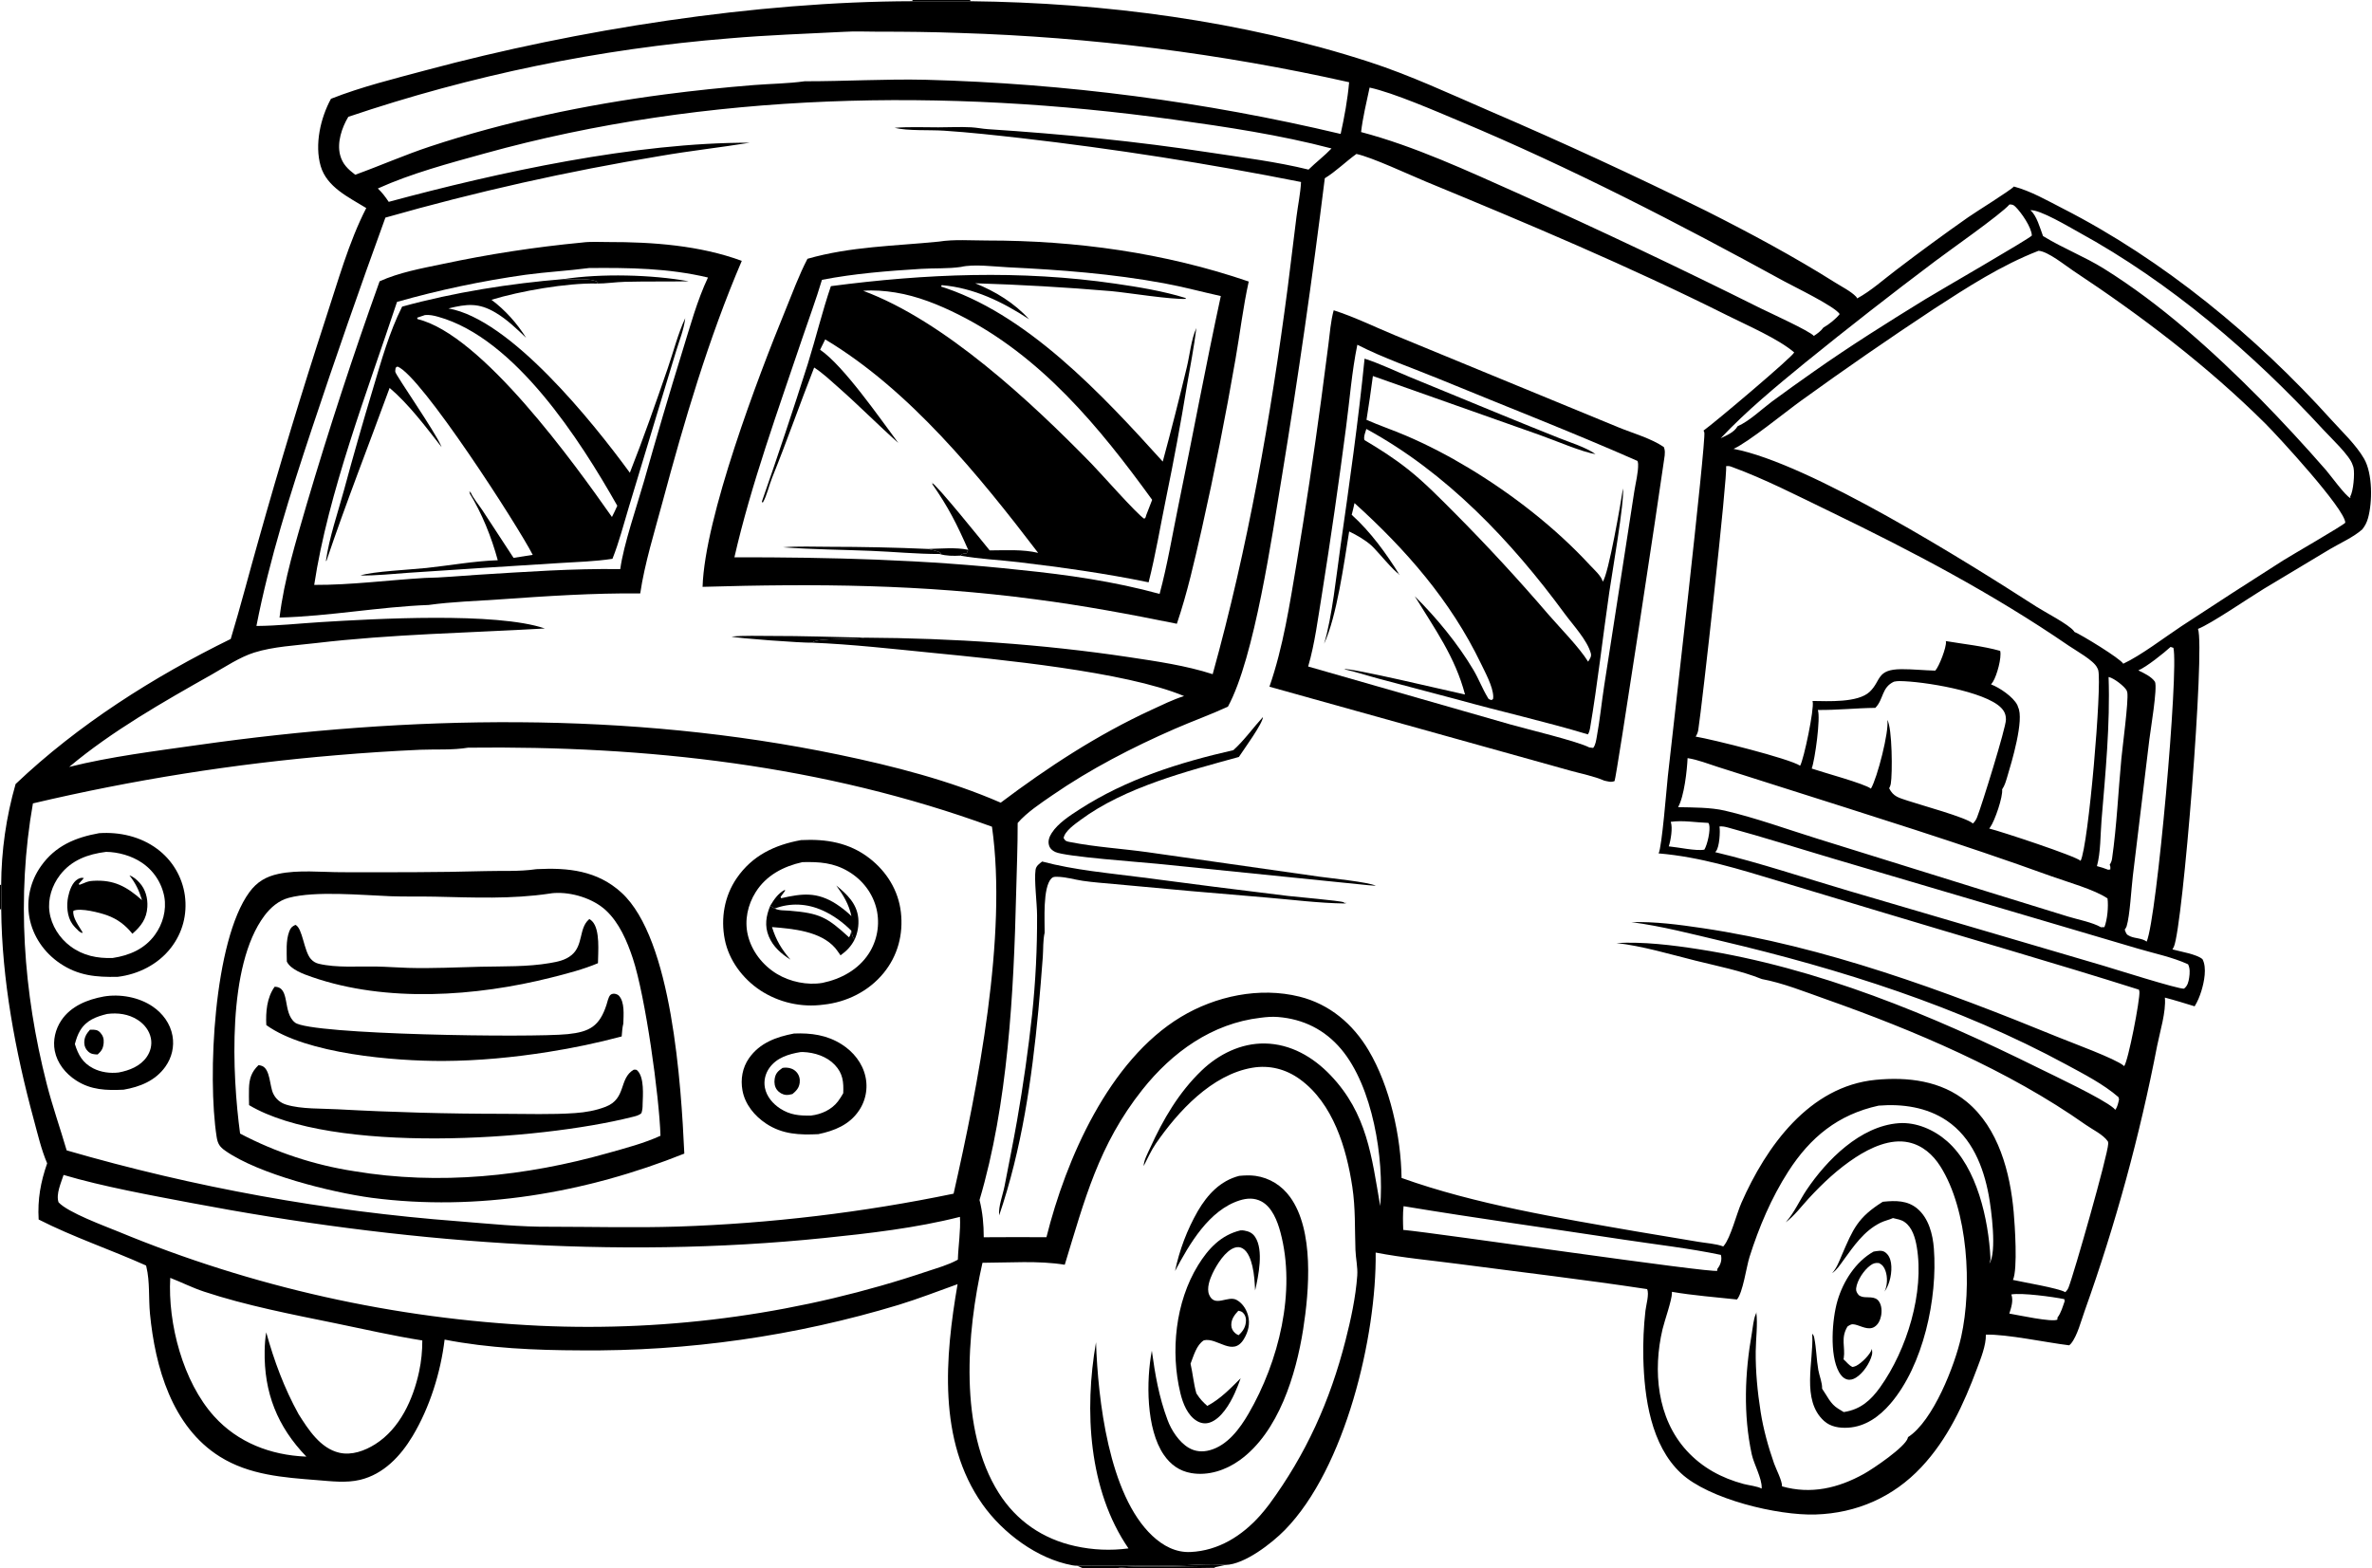 <?xml version="1.0" encoding="UTF-8"?>
<svg viewBox="0 0 1385 916" xmlns="http://www.w3.org/2000/svg">
<path d="m532.68 0h33.764l0.227 0.715-33.776-0.006-0.215-0.709z"/>
<path d="m193.26 57.691c17.736-7.006 37.232-11.791 55.665-16.74 88.238-23.69 192.54-40.079 283.97-40.242l33.776 0.006c77.622 0.839 158.84 11.422 232.85 35.46 23.778 7.722 47.084 18.636 70.04 28.554q64.08 27.55 126.63 58.427c25.653 12.948 51.273 26.681 75.583 42.003 3.57 2.248 9 4.999 11.9 8.02 0.44 0.451 0.48 0.611 0.71 1.107 8.03-4.316 15.67-11.266 22.98-16.76q20.57-15.703 41.75-30.579c4.51-3.191 24.84-15.736 26.78-18.014 9.91 2.638 19.59 8.235 28.71 12.9 58.66 30 112.59 74.484 156.59 123.27 6.36 7.053 14.43 14.58 19.18 22.792 5.03 8.699 4.91 25.492 2.29 34.751-0.72 2.55-1.69 4.393-3.32 6.498-5.11 4.595-12.95 8.033-18.91 11.568l-38.56 23.146c-8.69 5.269-30.91 20.503-38.47 23.425 4.18 11.309-8.81 173.6-14.08 185.61-0.24 0.551-0.52 1.072-0.83 1.585 4.47 1.242 14.27 2.812 17.53 5.716 2.68 5.018 0.94 13.416-0.66 18.581-0.96 3.098-2.21 6.185-3.93 8.94-5.77-1.752-11.53-3.58-17.37-5.093 0.75 8.284-2.87 19.857-4.5 28.061q-3.8 19.726-8.36 39.292-4.55 19.566-9.84 38.944-5.3 19.378-11.33 38.54-6.02 19.163-12.78 38.081c-1.98 5.471-4.33 14.687-7.97 19.108-0.37 0.449-0.64 0.649-1.1 1.047-13.13-1.57-36.58-6.605-48.65-6.222 0.19 6.169-3.03 14.115-5.2 19.897-7.81 20.919-17.05 41.065-32.5 57.524-16.43 17.508-37.76 26.85-61.73 27.614-22.23 0.707-62.425-9.007-78.569-24.084-17.647-16.481-21.427-44.279-22.004-67.157-0.23-9.098 0.21-18.704 1.233-27.752 0.36-3.187 2.344-9.875 0.97-12.636-36.433-5.538-73.131-9.829-109.67-14.64-16.191-2.131-32.813-3.615-48.82-6.709 0.59 48.842-17.717 125.99-53.013 162.02-7.675 7.835-23.553 20.147-34.583 20.399-10.048-0.894-21.129 0.327-31.305 0.431-18.47 0.19-36.971-0.173-55.421 0.038-0.907 0.025-1.856-0.084-2.746-0.245-20.475-3.698-40.682-18.862-52.507-35.613-26.256-37.192-21.825-86.219-14.542-128.57-11.44 4.11-22.669 8.465-34.3 12.049q-11.286 3.417-22.694 6.404-11.408 2.986-22.921 5.537t-23.115 4.663-23.275 3.782-23.402 2.895q-11.728 1.226-23.494 2.005-11.767 0.779-23.554 1.11-11.787 0.332-23.579 0.216c-25.957-0.058-53.625-1.263-79.182-6.287-2.312 19.241-8.73 39.773-18.748 56.426-7.008 11.649-16.87 22.148-30.509 25.451-8.234 1.993-16.981 0.836-25.323 0.183-19.648-1.538-39.443-2.951-56.62-13.686-28.004-17.501-37.836-52.472-40.835-83.488-0.859-8.88 0.008-18.731-2.089-27.36-0.065-0.266-0.135-0.532-0.203-0.798-20.712-9.302-42.468-16.557-62.713-26.871-0.683-11.757 1.139-21.808 4.964-32.813-3.457-8.074-5.543-17.19-7.844-25.672-10.713-39.495-18.63-81.666-18.969-122.68l-0.034-14.211q0.03-7.47 0.575-14.921 0.545-7.451 1.601-14.846 1.057-7.395 2.62-14.7t3.627-14.485c36.572-34.744 80.477-62.579 125.61-84.731 5.818-19.179 10.807-38.695 16.31-57.975q18.247-64.973 39.144-129.14c7.04-21.289 13.417-44.596 23.68-64.541-10.094-6.234-23.037-12.149-26.62-24.543-3.619-12.517-0.112-28.042 6.024-39.276zm311.64 314.73c51.185 0.262 103.7 3.751 154.3 11.371 16.226 2.443 33.262 4.899 48.876 9.943 20.612-74.16 33.873-149.86 43.852-226.12l5.103-41.202c0.837-6.623 2.307-13.474 2.64-20.121q-81.361-16.182-163.77-25.663c-14.81-1.665-29.732-3.322-44.606-4.299-8.716-0.572-20.99 0.224-28.961-1.678 8.427-0.67 17.048-0.291 25.501-0.281 6.385 0.007 12.917-0.363 19.281-0.017 3.273 0.178 6.474 0.87 9.736 1.083 43.591 2.844 86.608 7.054 129.82 13.677 19.008 2.913 38.727 5.346 57.37 9.939 4.32-4.252 9.281-7.981 13.426-12.348-29.994-7.889-61.422-12.598-92.119-16.859-132.83-18.439-272.47-16.213-402.29 19.758-20.725 5.743-42.847 11.611-62.432 20.475 2.515 2.419 4.415 4.909 6.348 7.811 64.169-17.336 144.2-34.735 210.86-34.538-17.381 2.807-34.865 4.727-52.23 7.732q-40.626 6.695-80.802 15.705-40.176 9.011-79.77 20.307-22.348 61.423-42.975 123.44c-12.549 37.846-24.686 75.871-32.334 115.05 12.443-0.073 24.869-1.472 37.283-2.235 31.832-1.956 102.72-6.002 131.13 3.702-44.74 2.58-89.24 3.288-133.86 8.549-11.56 1.363-24.692 2.017-35.784 5.496-8.516 2.67-17.074 8.449-24.847 12.84-28.36 16.019-58.21 32.962-83.237 53.967 24.003-6.015 50.415-9.279 74.92-12.76 123.59-17.558 251.84-19.878 374.51 5.626 31.721 6.595 64.707 15.055 94.47 28.019 27.601-20.773 56.452-39.644 87.886-54.148 6.213-2.866 12.649-6.068 19.181-8.117-34.424-14.4-108.86-21.465-146.99-25.245-23.257-2.306-46.939-4.991-70.277-5.95 3.822-3.222 24.19-1.282 30.774-2.916zm-12.074-353.84c-22.404 1.148-44.783 1.892-67.147 3.836q-14.177 1.14-28.312 2.715t-28.215 3.584q-14.08 2.009-28.091 4.45-14.012 2.441-27.942 5.311t-27.765 6.168q-13.835 3.297-27.563 7.019-13.727 3.721-27.334 7.863-13.606 4.142-27.079 8.7c-3.77 6.272-6.706 15.002-4.777 22.339 1.395 5.307 4.574 8.268 8.816 11.484 14.585-5.259 28.685-11.516 43.454-16.411 44.288-14.679 91.041-24.432 137.26-30.498q25.921-3.381 51.978-5.463c9.858-0.775 19.952-0.857 29.735-2.217 23.523 0.033 46.988-1.414 70.556-0.881q15.301 0.402 30.587 1.199t30.547 1.991q15.26 1.193 30.484 2.781t30.402 3.569 30.3 4.355q15.122 2.373 30.177 5.138 15.055 2.764 30.034 5.917t29.871 6.692c2.206-10.052 4.031-19.942 4.947-30.197q-28.019-6.29-56.305-11.242-28.286-4.952-56.775-8.556-28.489-3.603-57.117-5.85t-57.33-3.131c-15.893-0.58-31.671-0.766-47.58-0.737-6.542 0.012-13.309-0.347-19.812 0.076zm306.88 32.565c-1.827 8.547-3.947 17.304-4.984 25.978 31.308 8.262 62.054 22.63 91.599 35.782q71.511 32.127 141.66 67.139c4.65 2.317 28.79 13.278 31.09 16.134 2.1-1.308 4.13-2.85 5.61-4.867 3.07-1.688 7.37-5.117 9.51-7.892-2.99-4.584-26.67-15.986-32.44-19.152-61.785-33.865-124.32-66.199-189.34-93.46-13.925-5.838-38.676-16.626-52.7-19.662zm-7.703 38.762c-6.2 4.471-11.977 10.234-18.456 14.197q-10.841 87.454-25.094 174.42c-5.633 33.873-15.944 105.73-31.473 134.19-10.142 4.684-20.695 8.448-30.938 12.914-24.808 10.816-49.487 23.571-71.765 38.937-6.695 4.617-14.724 9.912-20.066 16.077 0.036 13.782-0.559 27.472-0.893 41.24-1.403 58.04-4.798 122.94-21.375 178.94 1.825 7.395 2.448 14.165 2.46 21.773q18.305-0.125 36.61-0.027c11.362-45.502 36.474-103.25 78.446-128.6 20.293-12.254 45.975-17.705 69.293-11.906 17.601 4.377 31.217 15.964 40.35 31.356 12.485 21.04 18.949 50.288 19.263 74.539 42.905 15.39 92.08 23.416 137.11 31.246l36.186 6.053c4.457 0.759 10.357 1.116 14.517 2.701 0.1-0.11 0.21-0.217 0.31-0.331 4-4.647 7.49-18.725 10.31-25.115 14.45-32.849 39.54-68.108 78.4-71.856 18.7-1.804 38.26 0.499 53.19 12.826 18.59 15.341 25.36 41.39 27.4 64.444 0.64 7.202 2.45 33.3-0.43 39.588 5.8 1.332 26.64 4.79 30.54 7.151 0.84-0.788 1.47-1.603 1.9-2.677 3.14-7.921 22.98-77.398 23.18-83.992 0.02-0.676-0.05-0.813-0.19-1.388-2.82-4.062-8.87-6.836-12.95-9.713-45.06-31.816-100.3-55.18-152.16-73.48-11.69-4.125-24.8-9.382-36.94-11.616-12.12-4.884-26.06-7.59-38.747-10.765-14.78-3.697-31.17-8.59-46.188-10.279 15.898-0.835 32.403 1.177 48.105 3.624 69.7 10.86 135.59 38.275 198.4 69.381 8.99 4.448 37.2 17.707 43.83 23.401 0.32 0.275 0.7 0.712 0.97 1.007 1.36-1.846 1.69-3.934 2.21-6.122l-0.36-1.3c-8.8-7.621-20.16-13.425-30.38-18.968-62.6-33.956-132.36-55.925-201.44-72.216-17.179-4.051-35.063-8.749-52.549-10.992 13.851-0.404 27.797 1.448 41.475 3.481 71.284 10.594 141.18 36.465 207.55 63.627 7.96 3.259 33.73 12.693 38.35 16.683 0.12 0.097 0.21 0.213 0.31 0.32 2.35-2.834 9.38-39.124 8.92-43.55-0.03-0.343-0.19-0.831-0.27-1.139-50.38-15.937-101.27-30.479-151.85-45.789l-58.08-17.505c-23.37-7.027-46.038-14.236-70.546-16.289 1.938-3.415 4.7-38.606 5.392-44.972 2.009-18.46 22.532-196.7 21.303-200.9-0.179-0.611-0.197-0.59-0.464-1.056 6.325-4.484 52.355-43.377 52.945-45.67-9.35-7.991-27.32-15.73-38.85-21.5-57.411-28.739-116.78-53.727-176.11-78.21-9.611-3.967-31.645-14.301-40.665-16.191zm381.34 29.496c-5.19 5.938-35.6 27.188-43.29 33.028q-38.65 29.055-76.2 59.507c-16.94 13.881-34.09 28.031-49.14 43.997 3.57-1.73 7.79-3.399 9.87-6.997 6.87-2.993 13.98-9.882 20.04-14.417q12.27-9.019 24.75-17.756c20.91-14.715 42.68-28.389 64.46-41.797 7.89-4.853 60.65-35.246 62.55-37.395-0.1-4.769-6.23-13.578-9.6-16.851-1.2-1.167-1.8-1.284-3.44-1.319zm12.13 3.381c3.65 2.727 5.8 10.728 7.43 15.051l0.46 0.286c11.21 6.888 23.76 11.71 35.05 18.74 33.23 20.69 63.54 48.096 91.02 75.812q19.97 20.379 38.72 41.89c2.59 2.983 11.43 15.202 14.23 16.334l-0.09-1.008c1.85-2.911 2.69-13.3 1.92-16.744-0.13-0.591-0.33-1.141-0.56-1.698-1.56-5.339-12.88-15.925-16.99-20.398-41.11-44.719-89.43-86.112-142.86-115.4-5.43-2.974-22.87-13.487-28.33-12.863zm4.84 23.68c-21.8 8.45-41.44 21.205-60.99 33.872q-39.45 26.036-77.75 53.732c-8.94 6.437-30.55 24.103-39.36 28.078 44.47 8.432 136.05 65.906 176.89 92.201 4.82 3.106 18.79 10.262 21.87 14.258 0.1 0.134 0.18 0.288 0.26 0.432 4.02 1.644 26.81 15.532 28.52 18.588 10.23-4.742 24.06-15.333 33.97-21.901q29.52-19.418 59.34-38.377c4.74-2.997 34.76-20.305 36.34-22.063-0.03-7.912-39.34-50.599-46.58-57.809-33.96-33.786-72.42-62.975-112.29-89.37-4.75-3.143-14.69-11.285-20.22-11.641zm-182.46 125.82c1.06 4.411-14.057 140.17-16.237 154-0.184 1.166-0.604 2.403-1.227 3.41-0.104 0.167-0.219 0.328-0.329 0.492 9.622 1.592 54.603 12.791 61.023 17.014 2.18-3.691 8.35-33.261 7.32-37.457-0.03-0.119-0.07-0.236-0.1-0.354 8.9 0.094 26.56 1.155 33.42-5.379 6.79-6.466 3.77-13.12 18.52-13.189 6.52-0.031 13.2 0.691 19.75 0.85 2.26-2.42 6.54-13.574 6.25-16.781-0.01-0.164-0.07-0.322-0.1-0.484 10.39 1.768 21.63 2.868 31.75 5.727 0.97 3.986-1.92 14.332-4.17 17.98-0.35 0.564-0.74 1.092-1.15 1.605 4.86 1.8 12.95 7.275 15.31 12.007 0.3 0.59 0.28 0.633 0.41 1.182 3.87 7.234-3.85 32.75-6.2 40.549-0.8 2.646-1.47 5.258-3.06 7.564 0.57 4.256-4.3 18.492-7.01 22.182-0.17 0.235-0.35 0.462-0.53 0.693 6.65 1.62 50.57 16.09 53.36 18.864 4.57-8.655 12.57-102.66 10.3-111.34-0.15-0.569-0.39-1.021-0.68-1.534-1.92-4.158-12.44-9.949-16.53-12.755-44.07-30.259-91.59-55.28-139.66-78.498-18.62-8.994-38-18.999-57.41-26.067-1.11-0.406-1.85-0.449-3.02-0.279zm259.54 105.54c-4.04 3.686-14.03 11.671-18.83 13.709 3.19 1.518 7.78 3.689 9.73 6.679 1.53 3.619-2.61 27.964-3.3 33.714l-9.63 79.593c-0.93 7.718-1.71 23.163-3.64 29.469-0.23 0.752-0.64 1.293-1.1 1.911 0.8 2.293 0.9 2.979 3.29 3.988 2.98 1.264 6.82 1.003 9.52 3.043 5.97-13.686 18.81-158.48 15.61-171.58l-1.65-0.525zm-36.2 17.59c0.96 27.785-1.83 55.989-4.12 83.664-0.68 8.311-0.47 18.792-2.68 26.759 2.27 0.591 4.4 1.232 6.57 2.124l1.25-0.193c0.09-1.126 0.08-1.714-0.37-2.754 0.79-1.204 1.19-2.192 1.39-3.615 2.75-19.19 3.6-39.147 5.44-58.479 0.65-6.773 4.23-33.604 3.46-38.423-0.06-0.364-0.26-0.927-0.37-1.244-1.4-2.537-7.27-7.018-10.21-7.781-0.12-0.031-0.24-0.039-0.36-0.058zm-125.31 2.705c-7.3 3.346-5.98 10.349-10.89 15.293-11.19 0.125-22.42 1.355-33.57 1.228 1.7 4.52-1.67 29.081-3.57 34.218 6 2.102 31.16 8.89 34.56 11.742 3.71-6.14 10.76-33.637 9.58-40.139 2.88 4.473 3.07 31.528 2.02 37.365q-0.25 1.353-0.94 2.545c2.45 4.983 5.78 5.54 10.82 7.259 6.9 2.357 34.53 9.843 38.07 13.324 1.12-1.078 1.87-2.197 2.44-3.633 2.69-6.734 16.82-52.236 16.85-56.969 0.02-2.881-0.82-4.964-2.85-7.024-9.41-9.587-45.51-15.459-59.35-15.55-1.07-7e-3 -2.13 0.129-3.17 0.341zm-832.59 38.548c-9.11 1.511-18.624 0.842-27.838 1.21q-24.585 1.097-49.104 3.198-22.363 1.869-44.641 4.565-22.279 2.697-44.442 6.218-22.163 3.52-44.181 7.86-22.018 4.34-43.859 9.493c-9.628 54.494-5.633 110.24 8.027 163.7 3.366 13.175 7.861 25.914 11.673 38.941q13.971 4.051 28.042 7.741t28.232 7.016 28.403 6.286 28.556 5.552q14.313 2.593 28.689 4.816 14.376 2.222 28.804 4.074t28.899 3.331q14.471 1.48 28.975 2.586c17.764 1.407 36.404 3.392 54.214 3.2 24.6 0.022 49.385 0.669 73.963-0.09q20.296-0.677 40.545-2.221 20.248-1.543 40.413-3.95 20.164-2.407 40.207-5.673 20.043-3.265 39.929-7.384c14.246-62.836 31.498-150.44 22.408-214.32-98.455-35.993-201.58-47.377-305.91-46.152zm712.08 6.102c-0.328 7.276-1.982 22.33-5.543 28.638 8.556 0.185 18.982 0.09 27.303 2.033 18.08 4.219 36.13 10.82 53.87 16.334l101.2 31.511 45.39 14.03c5.69 1.761 14.07 3.288 19.16 6.228l2.01-0.079c1.71-4.383 2.42-12.015 1.81-16.747-7.54-5.193-23.83-9.717-32.83-12.978-52.72-19.092-106.48-35.715-159.89-52.75l-34.58-11c-5.75-1.816-11.948-4.32-17.9-5.22zm-9.84 37.204c1.275 3.386 0.011 10.853-1.148 14.33 5.386 0.48 15.968 2.836 20.781 1.918 1.767-2.896 3.678-11.366 2.789-14.689-0.079-0.296-0.304-0.678-0.435-0.929-7.195-0.243-14.862-1.645-21.987-0.63zm28.46 2.706c0.52 3.039-0.02 12.04-2.02 14.463-0.15 0.187-0.33 0.358-0.49 0.537 26.3 6.263 52.44 15.109 78.4 22.737l148.06 43.524c5.8 1.707 44.09 13.86 47.28 13.459 2.1-1.592 2.65-3.906 3.02-6.401 0.38-2.565 0.57-5.466-0.64-7.825-8.99-4.143-19.8-6.343-29.3-9.158l-60.49-17.868-116.56-34.431c-20.73-6.14-41.42-12.749-62.28-18.41-1.64-0.446-3.28-0.794-4.98-0.627zm-267.93 111.72c-28.31 3.292-51.668 20.102-69.036 42.008-25.594 32.281-33.677 64.218-45.319 102.24-15.401-2.514-32.409-1.177-48.046-1.141-9.241 40.8-13.864 97.383 9.477 134.36 10.359 16.412 25.745 26.936 44.654 31.106 10.341 2.28 20.659 2.725 31.127 1.343-23.428-34.057-25.874-80.859-18.957-120.38 1.123 33.061 7.345 89.102 32.939 113.07 6.153 5.763 13.594 9.807 22.217 9.414 16.369-0.748 30.063-9.437 40.682-21.339q2.73-3.106 5.224-6.405c21.64-29.435 35.586-60.491 44.609-95.788 3.145-12.302 5.947-25.192 6.859-37.884 0.356-4.953-0.88-10.073-1.052-15.041-0.431-12.511 0.062-24.312-1.829-36.819-3.418-22.612-11.201-48.727-30.559-62.797-8.209-5.967-17.785-8.447-27.83-6.748-23.693 4.007-43.379 25.491-56.334 44.308-2.782 4.04-4.854 8.755-7.116 13.108 0.062-3.336 2.431-7.567 3.817-10.628 7.535-16.645 16.741-32.399 30.02-45.152 9.917-9.524 22.989-16.043 36.943-15.808 15.051 0.253 28.141 7.86 38.322 18.521 21.431 22.44 24.032 47.518 29.032 76.415 2.312-27.693-4.328-69.729-22.824-91.655-9.579-11.355-22.121-17.586-36.882-18.753-3.45-0.272-6.718-1e-3 -10.138 0.45zm360.86 51.321c-23.68 5.185-39.89 18.446-52.74 38.45-9.86 15.35-17.17 32.593-22.65 49.958-1.83 5.787-3.87 20.865-7.32 24.815-12.6-1.376-25.507-2.337-37.983-4.479 4e-3 0.24 0.013 0.48 0.011 0.72-0.026 4.172-4.339 16.246-5.487 21.106-5.699 24.124-3.264 51.984 14.111 70.962 9.102 9.942 20.438 16.01 33.288 19.443 2.98 0.798 7.86 1.266 10.46 2.683 0.01-0.123 0.02-0.244 0.03-0.367 0.21-5.616-4.57-13.907-5.81-19.676-5-23.246-4.05-47.364 0.06-70.662 0.61-3.399 0.92-8.064 2.28-11.148 0.33-0.758 0.24-0.489 0.31-1.315 0.93 7.351-0.25 15.515-0.33 22.962-0.12 11.79 1.04 23.715 2.87 35.355 1.58 10.101 4.46 20.514 7.85 30.162 1.14 3.254 4.79 10.204 4.66 13.395 16.9 4.78 32.79 1.058 47.86-7.335 5.35-2.978 24.04-15.603 25.57-20.907 0.05-0.161 0.06-0.331 0.09-0.496 14.66-9.356 27.38-41.938 31.07-58.583 6.45-29.077 4.11-73.949-12.18-99.623-4.33-6.819-10.39-12.182-18.43-13.961-10.67-2.362-22.33 3.065-31.06 8.773-10.31 6.743-19.11 15.031-27.44 24.058-4.23 4.582-8.38 10.246-13.43 13.911 0.14-0.143 0.27-0.283 0.4-0.429 4.68-5.256 7.85-12.526 11.79-18.412 11.78-17.585 31.46-37.435 53.84-39.101 10.28-0.766 20.7 3.834 28.31 10.533 17.57 15.455 24.1 45.786 25.3 68.054 0.07 1.238-0.24 2.234-0.64 3.392 4.5-6.525 1.13-31.81-0.37-39.887-3.1-16.76-9.83-33.654-24.46-43.555-11.7-7.917-26.01-9.919-39.83-8.796zm-1059.8 40.477c-1.476 4.613-4.535 11.215-2.936 15.983 5.424 5.967 26.963 13.857 34.996 17.154q7.309 3.026 14.681 5.894t14.805 5.576q7.432 2.708 14.921 5.255t15.031 4.932q7.543 2.385 15.135 4.606 7.592 2.222 15.23 4.279 7.638 2.058 15.318 3.95 7.681 1.892 15.4 3.617 7.72 1.726 15.475 3.285t15.542 2.95 15.602 2.614 15.654 2.277q7.84 1.054 15.7 1.939 7.861 0.884 15.738 1.599 7.878 0.715 15.77 1.259 7.891 0.545 15.792 0.919 7.195 0.329 14.395 0.492 7.201 0.162 14.403 0.158 7.202-5e-3 14.403-0.177 7.2-0.171 14.394-0.51 7.194-0.338 14.379-0.844 7.184-0.505 14.355-1.177t14.325-1.511q7.153-0.838 14.285-1.842t14.239-2.173 14.185-2.502q7.078-1.334 14.123-2.831 7.045-1.498 14.053-3.158 7.008-1.661 13.976-3.483 6.968-1.823 13.892-3.807t13.8-4.127q6.876-2.144 13.701-4.447c5.672-1.882 11.549-3.528 16.832-6.353l0.577-0.301c0.26-8.305 1.679-16.729 1.225-25.004-25.72 6.533-53.001 9.645-79.36 12.353-122.8 12.616-248.35 2.505-369.35-20.463-23.604-4.481-51.922-9.605-74.69-16.381zm782.42 18.256c-0.513 4.645-0.352 9.183-0.195 13.84 19.654 1.82 180.77 25.475 183.37 23.873l0.03-1.047c1.6-1.997 2.62-4.602 2.28-7.195-0.05-0.409-0.11-0.599-0.21-1.028-18.67-3.919-37.997-6.063-56.872-8.936-42.783-6.51-85.711-12.432-128.4-19.507zm-720.13 41.863c-1.483 26.63 7.416 60.68 25.583 80.817 13.894 15.402 33.048 22.675 53.419 23.561l0.474 0.018c-16.97-17.563-24.811-37.449-24.355-61.909 0.067-3.548 0.323-7.172 0.906-10.673 4.626 16.685 10.5 32.562 18.881 47.747 5.686 8.978 12.68 19.972 23.769 22.558 7.283 1.697 14.94-1.14 21.053-5.005 14.389-9.098 22.089-26.199 25.569-42.353 1.303-6.051 1.873-12.026 1.874-18.211-16.975-2.672-33.922-6.588-50.76-10.04-25.544-5.237-51.971-10.296-76.742-18.494-6.764-2.238-13.057-5.44-19.671-8.016zm1075 9.674c1.31 3.617-0.06 7.657-1.18 11.175 4.59 0.772 25.09 5.223 28.07 3.534l0.06-1.228c2.08-2.661 3.04-6.347 4.18-9.507l-0.18-1.221c-6.66-1.371-24.79-3.824-30.95-2.753z"/>
<path d="m471.49 151.14c25.273-7.221 50.812-7.431 76.673-10.03 8.943-1.43 18.991-0.639 28.052-0.643 51.924-0.028 103.71 7.107 152.91 23.958-3.291 14.873-5.095 30.306-7.731 45.337q-8.605 49.813-19.682 99.135c-4.224 18.517-8.437 37.407-14.554 55.402-27.462-5.59-54.845-10.678-82.653-14.284-65.971-8.782-128.04-9.232-194.28-7.279 1.268-40.578 32.337-122.47 48.328-161.48 4.107-10.014 7.928-20.534 12.932-30.121zm89.635 4.751c-7.672 1.126-15.637 0.655-23.394 1.138-19.162 1.193-38.944 2.721-57.804 6.411-3.406 11.449-7.614 22.656-11.422 33.976-13.814 41.077-30.101 85.916-39.684 128.06 55.66-0.068 111.76 1.341 167.13 7.441 27.203 2.722 54.742 6.711 81.137 13.945 4.564-16.96 7.468-34.628 11.012-51.851 8.366-40.656 15.946-81.557 24.724-122.11-11.066-2.43-21.938-5.39-33.095-7.446-30.474-5.618-60.334-7.844-91.212-9.358-7.759-0.381-20-1.98-27.396-0.204z"/>
<path d="m221.65 164.29c11.261-5.125 24.501-7.559 36.579-10.065q20.211-4.317 40.636-7.462 20.426-3.144 40.999-5.106c4.865-0.654 10.275-0.291 15.22-0.301 25.98-0.05 53.476 1.958 78.04 10.992-19.416 45.34-33.59 93.577-46.357 141.15-4.595 17.119-10.35 35.546-12.945 53.08-27.33-0.263-54.591 1.556-81.847 3.471-13.786 0.969-28.016 1.361-41.691 3.27-29.046 1.105-58.058 6.605-87.064 7.355 2.647-22.203 9.634-44.595 15.816-66.031q19.455-65.782 42.614-130.35zm122.31-7.754c-12.315 1.631-24.733 2.269-37.073 3.941q-19.017 2.669-37.806 6.635t-37.263 9.211c-17.201 51.905-40.208 111.47-48.358 165.28 21.443 0.102 43.144-2.795 64.559-4.063 10.315-0.158 20.668-1.224 30.968-1.854 27.681-1.694 55.442-3.718 83.186-3.306 1.829-13.986 9.855-37.303 13.921-51.522q10.761-38.15 22.446-76.027c4.4-14.171 8.497-29.306 14.84-42.746-23.231-5.491-45.716-5.744-69.42-5.549z"/>
<path d="m565.32 321.1c-6.758-15.289-11.468-24.716-21.087-38.559l0.725 0.201-1.185-1.162c3.489 1.847 29.287 33.992 34.088 39.865 9.36-0.016 19.159-0.716 28.307 1.447-34.634-45.351-75.026-95.111-124.33-124.67l-2.978 6.043c13.623 9.235 34.944 40.072 45.649 54.41-11.862-10.534-22.99-21.873-34.93-32.382-4.554-4.008-9.089-8.349-14.189-11.641-8.39 21.361-15.94 43.04-24.532 64.323-1.863 4.616-3.05 10.447-5.518 14.683l-0.479-0.726q13.977-40.03 26.822-80.438c4.679-14.997 8.419-30.527 13.469-45.372 55.344-7.279 110.69-9.537 166.12-1.456 13.405 1.954 27.868 4.311 40.835 8.335l0.448 0.538c-8.568 0.522-33.807-3.584-43.624-4.502q-39.7-3.372-79.524-4.602c11.805 4.753 22.868 11.512 31.473 21.012-15.403-10.116-32.266-18.352-50.996-19.909l-0.666 1.302-1.461-1.018c51.221 15.434 96.122 64.005 131.17 102.75q7.434-27.434 14.041-55.079c1.726-7.114 2.568-16.359 5.591-22.929-1.379 11.29-3.63 22.574-5.544 33.789q-5.379 32.765-12.092 65.282c-3.363 16.42-6.137 33.232-10.251 49.457-25.193-5.225-50.415-8.702-75.945-11.772-11.268-1.355-22.934-1.808-34.063-3.815 1.393-1.327 1.985-1.239 3.76-1.33l0.894-2.081zm-61.319-151.26c47.41 17.55 97.882 64.677 133.27 100.92 5.476 5.608 26.479 29.479 30.852 32.204 0.972-0.746 0.829-0.965 1.15-2.096l3.468-8.956c-30.907-42.625-64.94-84.062-112.99-108.15-11.591-5.812-24.035-10.842-36.899-12.92-6.106-0.986-12.688-1.516-18.855-1.001z"/>
<path d="m329.18 162.99c21.899-3.33 51.281-2.64 73.007 1.3-12.45 0.228-24.915-0.012-37.359 0.3-5.453 0.137-11.051 1.052-16.463 1.01l0.841-0.832c-5.209-2.726-14.121-1.193-20.026-1.778z"/>
<path d="m234.8 179.08c30.235-8.341 63.137-13.534 94.377-16.091 5.905 0.585 14.817-0.948 20.026 1.778l-0.841 0.832c-17.417-0.403-44.812 4.409-61.399 9.492 8.009 5.97 14.967 13.781 20.25 22.226-5.556-5.329-11.134-10.714-17.783-14.682-9.96-5.945-16.841-5.147-27.605-2.489 36.13 6.247 84.221 66.254 105.94 95.948 7.956-20.12 15.105-40.679 22.164-61.13 3.31-9.588 5.89-20.003 10.175-29.144-0.736 6.501-3.528 13.313-5.436 19.603l-11.208 36.871-16.267 53.825c-3.04 10.04-5.696 20.498-9.583 30.239-10.139 1.561-20.563 1.849-30.797 2.476l-44.091 2.784-44.493 2.933c-9.186 0.631-18.55 1.703-27.747 1.535 6.771-2.314 29.62-3.413 38.56-4.374 13.73-1.476 27.851-4.048 41.604-4.512-3.656-13.448-9.199-27.337-16.51-39.226l0.777-0.76-1.035 0.149-0.021-0.461 0.218 0.561 0.66-0.064c1.541 3.625 4.874 7.457 7.073 10.811l18.043 27.6q5.594-0.932 11.206-1.749c-8.384-16.547-65.379-105.05-79-110l-1.054 0.732c-0.05 0.643-0.306 1.809-0.184 2.401 0.461 2.235 23.417 35.203 26.717 43.206l0.288 0.715c-9.02-11.566-19.137-25.079-30.329-34.553-12.268 33.612-25.471 67.134-36.89 101.02l-0.317 0.049c1.938-13.73 6.885-27.875 10.538-41.28q8.066-29.851 16.991-59.456c4.833-16.128 9.412-32.724 16.983-47.814zm13.315 4.931-4.533 1.527 0.177 0.812c37.6 9.01 91.752 84.539 113.55 115.58 1.148-2.136 2.126-4.351 3.124-6.559-21.655-38.257-59.705-97.838-104.58-110.36-2.516-0.702-5.114-1.284-7.739-1.006z"/>
<path d="m741.22 401.06c8.056-23.265 11.825-48.069 15.897-72.29q7.865-47.409 14.274-95.036l4.253-32.489c0.855-6.607 1.327-13.594 3.092-20.024 12.008 3.822 24.037 9.754 35.744 14.584l71.852 29.61 58.627 24.147c8.29 3.414 19.295 6.488 26.575 11.563 0.112 0.363 0.237 0.722 0.33 1.09 0.591 2.318-0.08 5.231-0.403 7.596-2.33 17.078-27.653 184.51-28.729 186.36-2.168 0.886-3.71 0.196-5.962-0.239-6.1-2.65-13.417-4.04-19.842-5.831l-38.771-10.827-136.94-38.216zm51.327-199.72c-3.25 15.711-4.468 32.301-6.595 48.241q-6.36 48.864-14.092 97.529c-2.299 13.863-4.091 28.665-8.029 42.148l118.1 33.852c9.604 2.745 38.831 9.706 46.055 13.415l2.241 0.286c1.395-1.583 1.76-4.5 2.134-6.527 1.821-9.865 2.804-20.005 4.341-29.936l11.952-77.039 5.599-36.269c0.777-5.051 2.392-11.053 2.236-16.094-0.02-0.671-0.175-1.123-0.386-1.754-38.046-16.773-77.039-31.898-115.49-47.744-15.839-6.527-32.875-12.307-48.065-20.108z"/>
<path d="m787.77 310.38c-3.023 18.477-7.161 49.512-14.643 65.609 4.667-15.387 7.239-40.534 9.591-57.037 5.178-36.336 10.406-72.978 14.049-109.49 9.042 2.911 18.064 7.309 26.878 10.937l53.194 21.877q16.589 6.815 33.248 13.455c6.926 2.774 15.35 5.268 21.522 9.455-7.218-0.901-24.61-8.361-32.613-11.15l-97.374-34.433q-1.688 12.823-3.73 25.594c7.566 3.318 15.394 5.971 22.99 9.21 12.564 5.358 25.016 11.875 36.703 18.915 25.521 15.374 50.556 34.828 70.827 56.798 2.338 2.533 6.592 6.193 7.428 9.562 3.337-4.106 10.708-46.942 11.804-54.425 0.955 7.576-6.433 49.832-8.001 60.652-3.835 26.461-6.785 53.205-11.249 79.554-0.22 1.301-0.551 2.286-1.221 3.435-25.131-7.554-50.974-13.335-76.279-20.377l-45.997-12.184c-6.63-1.768-13.177-3.96-19.869-5.452l0.758-0.205-1.502 0.093c3.097-1.185 62.08 12.927 71.129 14.838-5.781-22-17.693-38.362-29.355-57.42 12.586 12.452 25.224 27.799 34.253 43.044 3.098 5.229 5.258 11.034 8.406 16.201 0.523 0.858 0.311 0.786 1.332 1.151l0.79 0.282 0.913-0.569c0.096-0.703 0.156-0.897 0.14-1.559-0.143-5.737-4.734-14.122-7.215-19.274-17.666-36.684-43.814-66.562-73.79-93.658-0.471 2.302-1.061 4.572-1.636 6.849 10.955 9.859 20.253 22.669 27.992 35.177l-0.465-0.25 0.161-0.371c-2.323-0.601-13.113-13.913-16.204-16.641-3.859-3.405-8.359-5.954-12.965-8.192zm10.031-59.858c-0.532 1.858-1.774 4.656-1.08 6.501 8.925 5.281 17.33 10.673 25.476 17.128 9.642 7.642 18.516 16.765 27.198 25.459q28.508 28.691 54.832 59.399c6.896 7.958 17.763 18.897 23.063 27.419 0.922-1.491 2.098-2.986 1.605-4.812-2.084-7.713-10.445-16.606-15.23-23.129-31.204-42.541-69.135-82.553-115.86-107.96z"/>
<path d="m548.7 323.56c-13.314 0.024-26.651-1.291-39.954-1.842-17.159-0.709-34.38-0.793-51.505-2.081 8.901-0.709 18.023-0.302 26.954-0.294 19.331 0.017 38.433 0.402 57.746 1.259 2.063 0.553 6.183 1.188 7.642 2.617l-0.883 0.341z"/>
<path d="m541.94 320.61c7.351-0.163 16.168-1.052 23.378 0.49l-0.894 2.081c-1.775 0.091-2.367 3e-3 -3.76 1.33-3.861 0.197-8.26 0.21-11.965-0.943l0.883-0.341c-1.459-1.429-5.579-2.064-7.642-2.617z"/>
<path d="m474.12 375.33c-4.751 0.273-45.091-2.659-46.945-3.558 7.678-0.691 15.577-0.349 23.285-0.359 18.222-0.023 36.248 0.599 54.434 1.001-6.584 1.634-26.952-0.306-30.774 2.916z"/>
<path d="m720.15 438.12c6.246-5.614 11.543-13.106 17.255-19.334 0.049 3.617-11.372 19.212-14.041 23.302-30.557 8.434-66.569 17.666-92.354 36.718-3.225 2.383-9.361 6.603-9.972 10.67 1.099 1.944 1.89 1.936 3.99 2.349 14.581 2.869 30.125 3.81 44.903 5.858l100.56 14.34c5.57 0.801 28.959 3.159 32.835 5.292l-4.494-0.339-123.26-12.518c-9.601-0.969-53.552-4.11-59.393-6.871-1.774-0.839-3.15-2.049-3.687-3.988-0.709-2.561 0.241-4.988 1.63-7.133 3.672-5.667 10.487-10.07 16.1-13.698 27.422-17.723 58.298-27.436 89.924-34.648z"/>
<path d="m68.67 570.51c-12.534 0.226-22.912-0.614-33.67-7.908-9.214-6.247-15.792-15.746-17.832-26.743q-0.173-0.97-0.298-1.948-0.125-0.977-0.201-1.96-0.076-0.982-0.103-1.967-0.027-0.985-0.005-1.971 0.022-0.985 0.092-1.968t0.19-1.961 0.287-1.949q0.168-0.971 0.384-1.933 0.216-0.961 0.479-1.911 0.264-0.949 0.574-1.885 0.31-0.935 0.667-1.854t0.758-1.818q0.402-0.9 0.847-1.779t0.935-1.734q0.489-0.856 1.02-1.686 0.531-0.83 1.102-1.633c8.381-11.931 20.118-16.797 33.964-19.298 11.931-0.825 24.189 1.949 33.877 9.157q0.816 0.603 1.602 1.245 0.785 0.643 1.538 1.324 0.753 0.68 1.471 1.398 0.718 0.717 1.4 1.469 0.681 0.752 1.325 1.537t1.247 1.6q0.603 0.816 1.166 1.661t1.083 1.716q0.519 0.872 0.996 1.768 0.476 0.897 0.907 1.816 0.431 0.918 0.816 1.857 0.385 0.94 0.723 1.897t0.628 1.929q0.29 0.973 0.532 1.959 0.241 0.986 0.434 1.982 0.192 0.997 0.335 2.002c1.5 11.102-1.293 21.84-8.175 30.691-7.512 9.661-19.053 15.454-31.093 16.898zm-6.727-72.994c-10.571 1.321-20.189 4.779-26.904 13.516-4.637 6.034-7.21 13.889-6.149 21.501 1.119 8.036 5.826 15.365 12.295 20.17 7.345 5.457 15.619 7.095 24.583 6.795 9.798-1.471 18.678-5.267 24.662-13.482 4.623-6.348 6.875-14.407 5.518-22.203q-0.14-0.759-0.318-1.51t-0.393-1.492q-0.215-0.742-0.467-1.471-0.252-0.73-0.54-1.446-0.288-0.716-0.612-1.416-0.324-0.701-0.682-1.384-0.358-0.684-0.751-1.348-0.392-0.665-0.817-1.309-0.425-0.644-0.882-1.266t-0.944-1.22q-0.487-0.598-1.004-1.172-0.517-0.573-1.062-1.119-0.545-0.546-1.117-1.065-0.572-0.518-1.169-1.007t-1.218-0.948q-0.621-0.458-1.264-0.885c-5.872-3.958-13.704-6.152-20.765-6.239z"/>
<path d="m480.77 586.75q-1.194 0.16-2.393 0.267-1.2 0.106-2.404 0.16-1.203 0.053-2.407 0.053-1.205-1e-3 -2.408-0.054-1.203-0.054-2.403-0.161t-2.393-0.268q-1.194-0.16-2.379-0.373-1.186-0.213-2.361-0.479t-2.336-0.583q-1.162-0.318-2.309-0.687-1.146-0.369-2.276-0.789-1.129-0.419-2.238-0.888-1.109-0.47-2.197-0.988-1.087-0.518-2.15-1.084-1.064-0.566-2.101-1.178-1.037-0.613-2.046-1.271c-10.275-6.811-18.359-17.52-20.775-29.738-2.446-12.373-0.215-25.361 6.954-35.791 9.131-13.285 22.172-19.457 37.574-22.256 14.622-0.765 28.155 1.439 40.006 10.645 10.017 7.782 16.855 18.808 18.298 31.508 1.468 12.921-1.827 25.374-10.088 35.485-8.711 10.66-21.59 17.047-35.168 18.47zm-12.225-83.239c-11.072 2.441-21.13 7.691-27.297 17.504-4.65 7.399-6.612 16.373-4.627 24.95 2.204 9.522 8.789 17.898 17.114 22.889 7.622 4.569 17.653 6.675 26.45 5.194 10.786-2.219 21.003-7.708 27.105-17.151q0.456-0.709 0.876-1.439 0.419-0.731 0.802-1.481 0.384-0.751 0.729-1.519 0.345-0.769 0.652-1.554 0.307-0.784 0.575-1.583 0.267-0.799 0.495-1.611 0.227-0.811 0.414-1.633 0.187-0.821 0.333-1.651t0.251-1.666q0.105-0.837 0.168-1.677t0.084-1.683q0.021-0.842 1e-3 -1.684-0.021-0.843-0.083-1.683-0.062-0.841-0.166-1.677t-0.249-1.666q-0.146-0.83-0.332-1.652c-2.188-9.313-8.162-17.096-16.325-21.996-8.734-5.244-17.111-5.759-26.97-5.531z"/>
<path d="m609.96 544.76c-1.035 4.449-0.737 9.509-1.07 14.083q-1.143 15.505-2.564 30.986c-3.858 40.539-9.711 81.341-22.918 119.98-0.558-5.185 2.159-11.975 3.146-17.108 2.449-12.723 5.048-25.442 7.289-38.203q5.419-30.954 8.82-62.195c2.027-19.29 2.964-38.339 2.875-57.731-0.033-7.218-1.755-20.315-0.897-26.51 0.326-2.359 2.111-3.558 3.868-4.907 18.814 5.024 39.007 6.762 58.314 9.274q42.508 5.639 85.075 10.812c4.705 0.569 30.645 2.806 32.605 3.693 0.347 0.157 0.586 0.487 0.879 0.73l0.613-0.26-0.48-0.271-0.273 0.531c-15.121-0.183-30.579-2.208-45.681-3.468q-44.418-3.651-88.787-7.86c-6.175-0.581-12.451-1.004-18.586-1.909-4.854-0.717-10.081-2.313-14.98-2.353-1.312-0.011-2.36-0.03-3.293 0.929-5.187 5.331-3.858 24.733-3.955 31.756z"/>
<path d="m216.95 699.55c-23.797-3.236-65.973-13.795-85.488-27.533-3.232-2.275-4.358-4.116-4.967-8.027-5.445-34.923-1.73-114.47 19.129-142.94 4.393-5.995 9.682-9.103 16.902-10.663 11.509-2.488 25.216-1.004 37.031-0.987 27.992 0.04 55.921 0.142 83.902-0.651 9.723-0.276 19.72 0.327 29.35-1.084 0.411-0.063 0.215-0.042 0.736-0.068 18.206-0.927 35.262 0.839 49.364 13.766 29.586 27.121 34.802 112.27 36.664 152.37-57.538 23.031-120.92 33.896-182.62 25.818zm104.02-177.68c-22.368 3.342-44.57 2.308-67.03 1.81-8.651-0.191-17.318 0.071-25.965-0.256-16.546-0.626-43.805-3.249-59.359 0.929-5.922 1.591-10.614 5.637-14.228 10.465-21.864 29.212-18.871 92.577-14.202 127.23q3.897 2.051 7.877 3.939 3.979 1.887 8.033 3.608 4.053 1.721 8.175 3.273 4.122 1.551 8.304 2.93 4.183 1.38 8.419 2.584 4.236 1.205 8.518 2.233t8.603 1.878q4.321 0.849 8.674 1.519c49.576 8.314 100.24 3.009 148.39-10.637 10.125-2.87 20.925-5.656 30.477-10.056-0.743-23.318-8.801-81.394-16.174-103.66-3.292-9.943-7.928-20.791-15.719-28-7.538-6.973-19.944-10.753-30.169-10.099-0.889 0.057-1.747 0.148-2.621 0.315z"/>
<path d="m82.927 525.73c-1.737-5.707-3.67-9.77-7.351-14.495 2.395 0.853 4.205 2.483 5.906 4.328 3.514 3.81 4.861 9.063 4.556 14.154-0.415 6.92-3.699 11.227-8.734 15.626-4.053-5.054-8.656-8.568-14.781-10.789-4.033-1.461-15.562-4.515-19.653-2.613-0.766 3.749 3.399 9.222 5.294 12.47l-0.292 0.581-1.79-1.137c-1.357-1.303-2.801-2.715-3.886-4.258-3.026-4.306-3.449-10.84-2.407-15.839 0.734-3.519 2.379-8.525 5.732-10.352 1.246-0.679 2.109-0.896 3.454-0.59l-2.986 3.377 0.387 0.594 1.135-0.44c0.503-0.192 1.014-0.363 1.508-0.58 1.949-0.854 3.146-1.197 5.293-1.33 12.24-0.757 19.652 3.352 28.616 11.293z"/>
<path d="m0 516.75 0.684 0.099 0.034 14.211-0.718-0.049v-14.261z"/>
<path d="m449.75 528.97c2.141-3.567 4.484-7.085 8.224-9.12l0.592 0.16-2.791 3.808 0.327 0.768c12.326-2.796 20.895-3.82 32.127 3.353q4.804 3.124 8.924 7.108c-1.571-7.109-4.643-12.07-8.861-17.894 6.229 5.114 11.965 10.461 12.848 18.983q0.155 1.618 0.094 3.242-0.06 1.625-0.335 3.227-0.274 1.602-0.757 3.154-0.484 1.552-1.168 3.026c-1.304-1.721-1.537-3.135-1.882-5.212-4.838-4.881-10.565-9.068-16.85-11.882-8.927-3.997-18.707-4.558-27.874-1.08-0.895-0.39-1.79-1.108-2.618-1.641z"/>
<path d="m461.52 560.44c-5.421-3.48-10.083-7.438-12.624-13.544-2.555-6.142-1.639-11.949 0.851-17.924 0.828 0.533 1.723 1.251 2.618 1.641 2.622 1.286 5.703 1.022 8.573 1.26 17.665 1.464 21.867 3.701 34.774 15.532 0.903-1.002 1.065-2.55 1.377-3.83 0.345 2.077 0.578 3.491 1.882 5.212-2.07 3.992-4.574 6.544-8.19 9.168-0.361-0.534-0.735-1.053-1.104-1.58-0.653-0.934-1.291-1.866-2.039-2.728-8.528-9.83-24.729-11.224-36.874-12.201 2.46 7.808 5.522 12.849 10.756 18.994z"/>
<path d="m167.48 561.6c-0.057-5.633-0.623-12.319 1.429-17.656 0.84-2.183 1.606-2.834 3.587-3.797 4.229 1.83 4.919 15.44 9.054 19.978 1.294 1.421 2.721 2.305 4.586 2.749 10.378 2.469 22.862 1.406 33.583 1.612 6.208 0.119 12.413 0.609 18.623 0.787 14.25 0.409 28.321-0.354 42.538-0.673 13.319-0.3 27.01 0.126 40.18-2.133 4.564-0.782 9.073-1.659 12.712-4.699 6.841-5.714 4.187-15.383 9.927-20.638 0.145-0.132 0.294-0.259 0.442-0.388 0.594 0.399 1.183 0.822 1.679 1.343 4.742 4.989 3.368 18.224 3.329 24.451-8.656 3.659-18.226 6.109-27.32 8.402-43.78 11.039-96.214 14.739-139.58-0.298-4.671-1.619-12.476-4.281-14.771-9.04z"/>
<path d="m155.49 598.68c-0.371-7.669 0.292-16.009 4.866-22.384 9.387 0.069 4.369 14.974 11.896 20.919 9.03 7.131 138.52 8.904 159.3 6.751 12.812-1.328 18.509-4.708 22.547-17.039 0.536-1.639 1.077-4.476 2.2-5.737 0.585-0.658 1.62-0.889 2.507-0.808 0.739 0.068 1.928 0.49 2.453 1.025 3.66 3.726 2.794 11.549 2.696 16.353-0.614 2.472-0.738 5.03-0.962 7.562q-21.127 5.625-42.725 9.02c-20.109 3.203-41.119 5.225-61.473 5.296-28.354 0.099-80.036-4.095-103.3-20.958z"/>
<path d="m72.191 636.41c-10.038 0.476-19.074 0.241-27.811-5.441-6.096-3.965-10.977-9.972-12.398-17.225-1.203-6.14 0.366-12.681 3.835-17.838 5.616-8.35 15.233-12.154 24.753-13.909 9.509-1.607 20.499 0.351 28.525 5.806 5.923 4.026 10.351 10.003 11.624 17.133 1.136 6.36-0.413 12.771-4.141 18.02-5.828 8.206-14.81 11.802-24.387 13.454zm-9.661-44.225c-6.46 1.592-12.134 3.703-15.733 9.665-1.497 2.48-2.317 5.139-3.079 7.912 1.977 6.377 4.582 11.053 10.744 14.206 4.463 2.282 9.877 3 14.826 2.397 6.29-1.184 12.655-3.659 16.426-9.134 2.175-3.158 3.13-6.969 2.405-10.768-0.873-4.576-3.879-8.346-7.742-10.833-5.347-3.441-11.65-4.254-17.848-3.445z"/>
<path d="m57.018 615.85c-2.178-0.079-3.839-0.181-5.507-1.712-1.417-1.302-2.231-3.009-2.296-4.939-0.111-3.304 1.242-5.488 3.339-7.828l0.722-2e-3c2.167 6e-3 3.67-0.024 5.24 1.675 1.583 1.712 2.211 3.61 2.026 5.928-0.254 3.179-1.166 4.772-3.525 6.878z"/>
<path d="m477.83 662.38c-10.994 0.547-20.988 0.14-30.478-6.149-6.766-4.485-12.335-11.225-13.821-19.361-1.196-6.55-0.051-13.293 3.779-18.793 6.293-9.038 15.99-12.499 26.318-14.469 9.995-0.384 19.191 0.84 27.826 6.313 6.799 4.309 12.168 10.938 13.893 18.906q0.138 0.632 0.244 1.271 0.106 0.638 0.179 1.282 0.074 0.643 0.114 1.289 0.041 0.646 0.049 1.293t-0.016 1.294q-0.025 0.647-0.082 1.292-0.058 0.645-0.148 1.286-0.089 0.641-0.212 1.276-0.122 0.636-0.276 1.265-0.154 0.628-0.34 1.248-0.186 0.621-0.403 1.23-0.216 0.61-0.464 1.208-0.247 0.599-0.525 1.183-0.277 0.585-0.584 1.155-0.306 0.57-0.641 1.124t-0.698 1.09c-5.543 8.293-14.346 11.817-23.714 13.767zm-10.429-47.927c-6.884 1.139-13.852 3.229-18.12 9.185-2.422 3.38-3.437 7.537-2.654 11.64 0.978 5.128 4.634 9.378 8.922 12.155 5.815 3.765 11.274 4.241 18.01 4.091 5.996-0.715 11.995-3.392 15.744-8.307 1.129-1.481 2.12-3.12 3.056-4.728 0.278-6.595-0.186-11.54-4.879-16.525-4.703-4.997-11.894-7.308-18.62-7.541-0.486-0.017-0.973 0.011-1.459 0.03z"/>
<path d="m145.43 645.43c-0.059-3.229-0.153-6.478-0.055-9.707 0.174-5.687 1.408-9.69 5.586-13.658 0.709 0.123 1.511 0.237 2.171 0.529 4.72 2.083 4.3 11.754 6.408 16.117 1.567 3.244 4.211 5.408 7.636 6.457 8.742 2.676 20.821 2.173 30.03 2.696q48.236 2.637 96.519 2.637c13.943 8e-3 28.154 0.541 42.06-0.43 6.154-0.43 12.102-1.462 17.877-3.701 12.251-4.751 7.544-16.548 16.42-21.662 1.119 0.047 1.373-0.199 2.205 0.659 3.934 4.057 3.112 14.254 2.932 19.521 0.015 1.891-0.111 3.395-0.691 5.2-1.472 1.433-3.622 1.821-5.564 2.31-54.459 13.697-175.03 21.902-223.53-6.968z"/>
<path d="m462.72 638.95c-1.179 0.33-2.624 0.625-3.853 0.501-1.976-0.2-3.965-1.328-5.159-2.905-1.391-1.835-1.727-4.136-1.398-6.373 0.492-3.35 2.007-4.653 4.594-6.482 0.759-0.109 1.528-0.198 2.297-0.164 2.308 0.102 4.428 0.946 5.965 2.708 1.48 1.698 2.051 3.91 1.771 6.127-0.388 3.074-1.979 4.701-4.217 6.588z"/>
<path d="m686.11 742.29q0.957-4.6 2.274-9.109 1.316-4.51 2.984-8.902t3.677-8.638q2.009-4.247 4.346-8.322c5.657-9.655 13.081-17.706 24.177-20.577 3.122-0.279 6.373-0.446 9.485-3e-3 8.254 1.175 15.364 5.646 20.234 12.378 14.126 19.526 11.162 54.753 7.621 77.27-4.141 26.334-14.309 60.097-37.079 76.432-8.079 5.795-18.283 9.22-28.254 7.515-6.884-1.177-12.066-4.922-15.995-10.627-10.436-15.152-10.357-43.343-7.031-60.853 1.933 14.047 4.164 27.039 9.158 40.387 2.179 6.022 6.78 13.056 12.416 16.343 3.858 2.25 8.011 2.548 12.281 1.385 10.321-2.81 17.519-12.58 22.632-21.384 17.613-30.322 27.887-71.353 18.592-105.94-1.723-6.413-4.821-14.625-11.074-17.967-4.059-2.17-8.4-1.972-12.665-0.629-18.012 5.673-29.45 25.582-37.779 41.246z"/>
<path d="m1069.8 743.54c2.73-3.125 4.07-6.886 5.69-10.65 6.55-15.211 9.25-21.854 23.85-31.013l0.41-0.042c7.08-0.71 14.02-0.801 19.77 4.038 6.63 5.58 9.03 14.992 9.66 23.277 2.23 29.014-6.09 68.255-25.43 90.713-6.42 7.45-14.56 13.346-24.65 13.952-5.04 0.302-10.29-0.49-14.13-4.008-13.33-12.206-5.95-34.738-6.8-50.163l-0.04-0.714c0.87 0.99 0.96 1.25 1.22 2.529 1.23 6.02 1.27 12.481 2.34 18.604 0.63 3.574 2.36 7.395 2.23 10.97 2.98 4.213 4.75 8.857 9.38 11.675l3.24 1.98 0.42-0.067c9.45-1.529 15.43-6.815 20.9-14.501 15.55-21.826 25.87-55.278 21.32-82.016-0.88-5.138-2.59-11.237-7.06-14.361-1.93-1.434-4.52-1.788-6.82-2.355-2.38 1.088-4.98 1.561-7.4 2.773-9.68 4.86-15.41 13.498-21.6 21.951-1.97 2.686-3.71 5.519-6.5 7.428z"/>
<path d="m724.42 804.96q-1.583 4.526-3.56 8.893c-2.715 5.973-7.815 14.766-14.507 16.976-2.562 0.846-5.092 0.455-7.405-0.895-5.553-3.24-8.289-10.357-9.724-16.277-5.893-24.32-2.901-53.25 10.311-74.697 5.972-9.693 13.412-17.675 24.771-20.38 0.737-0.064 1.389-0.031 2.121 0.092 2.779 0.468 4.895 1.392 6.492 3.836 4.993 7.642 1.884 22.647-0.059 31.151-0.24-4.754-0.506-9.527-1.602-14.174-0.835-3.541-2.424-8.571-5.82-10.451-1.355-0.75-2.81-0.856-4.284-0.413-5.718 1.72-10.726 10.033-13.13 15.044-1.636 3.409-3.574 8.737-2.029 12.46 3.212 7.738 10.88 0.315 15.991 3.045 3.399 1.816 5.708 5.36 6.714 9.015 1.342 4.871 0.176 9.588-2.396 13.848-6.451 10.682-15.483-1.099-23.354 0.744-4.349 2.665-6.009 9.147-7.798 13.675 1.329 5.796 1.771 11.501 3.396 17.285 0.106 0.164 0.215 0.326 0.32 0.49 1.761 2.766 3.607 4.706 6.071 6.871 7.796-4.175 13.273-10.003 19.481-16.138zm-1.355-39.443c-2.233 2.401-4.163 4.887-4.115 8.379 0.027 1.915 0.831 3.406 2.235 4.669 0.627 0.564 1.258 0.885 2.019 1.229 2.723-2.466 4.298-4.995 4.322-8.842 0.01-1.632-0.69-3.401-1.964-4.462-0.723-0.602-1.593-0.819-2.497-0.973z"/>
<path d="m1093 787.81c0.13 1.1 0.3 2.339 0.03 3.425-1.2 4.83-5.11 10.739-9.39 13.381-1.57 0.963-3.36 1.516-5.18 1.002-2.13-0.602-3.64-2.425-4.68-4.283-5.61-10.044-4.02-30.863-0.91-41.571 3.28-11.313 10.64-22.957 21.11-28.793 2.12-0.314 4.65-0.999 6.57 0.274 2.15 1.429 3.2 3.804 3.59 6.294 0.83 5.29-0.63 12.487-3.75 16.783 1.66-3.525 1.84-8.473 0.51-12.167-0.77-2.135-1.72-3.454-3.75-4.481-2.1-0.269-3.43 0.154-5.13 1.422-3.73 2.779-7.69 8.677-8.23 13.364-0.19 1.688 0.55 2.741 1.58 3.988 2.19 1.55 4.58 1.067 7.1 1.295 1.82 0.165 3.38 0.637 4.52 2.161 1.75 2.35 1.92 5.923 1.33 8.719-0.52 2.482-1.67 5.021-3.94 6.372-3.51 2.095-7.73-0.606-11.24-1.418-2-0.46-2.83 0.103-4.4 1.158-4.12 6.793-1.19 12.012-2.17 18.377-0.04 0.261-0.09 0.521-0.14 0.781 1.91 1.608 2.9 3.363 5.25 4.479 0.75-0.168 1.42-0.322 2.11-0.666 3.03-1.51 8.31-6.614 9.21-9.896z"/>
<path d="m628.92 914.42c18.45-0.211 36.951 0.152 55.421-0.038 10.176-0.104 21.257-1.325 31.305-0.431l-6.384 1.394c-10.336 0.019-50.329-1.462-57.539 0.656h-19.208l-3.595-1.581z"/>
<path d="m651.72 916c7.21-2.118 47.203-0.637 57.539-0.656l0.118 0.656h-57.657z"/>
</svg>
